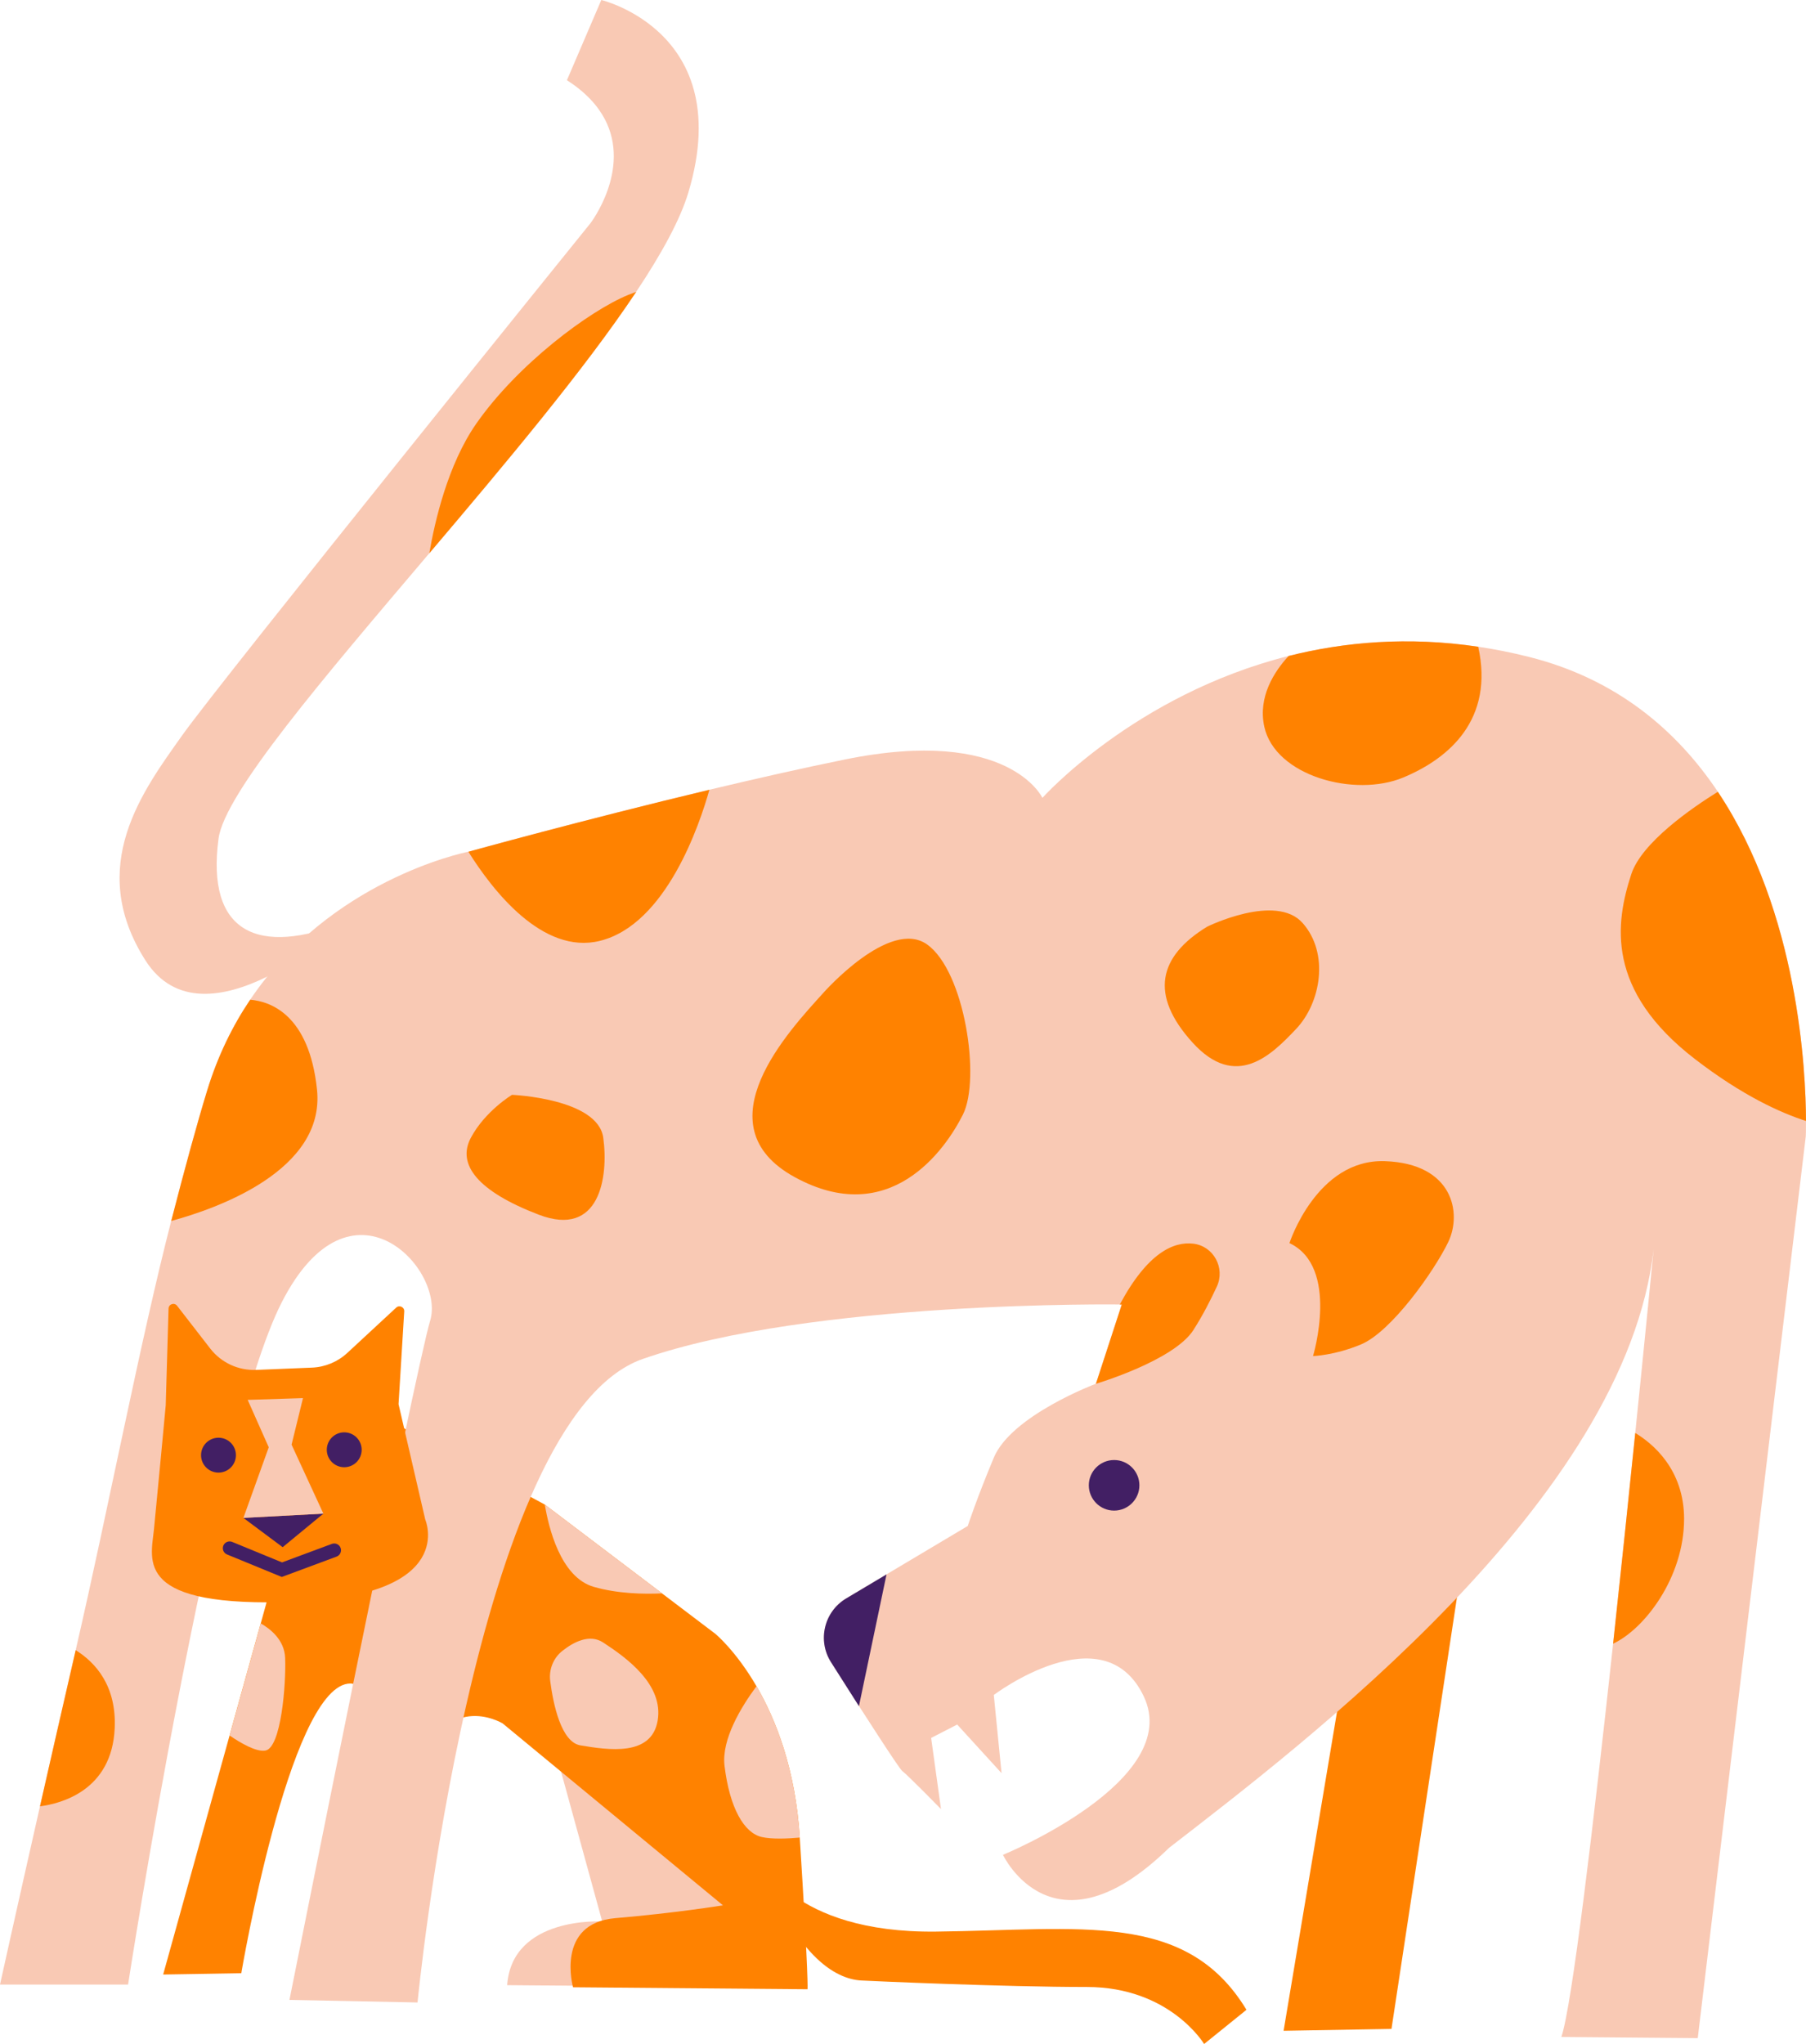 <svg xmlns="http://www.w3.org/2000/svg" id="Capa_1" data-name="Capa 1" viewBox="0 0 1006.53 1138.99"><defs><style> .cls-1 { fill: #421f64; } .cls-2 { fill: #f9c9b4; } .cls-3 { fill: #ff8200; } </style></defs><path class="cls-2" d="M307.96,970.01l27.67,100.7s-50.27-3.03-52.97,35.5l82.18.68,58.42-53.09-93.78-62.27-21.52-21.52Z"></path><path class="cls-3" d="M450.1,1108.48l-130.74-1.1s-9.96-35.66,23.59-38.52c33.56-2.86,59.97-7.14,59.97-7.14l-122.79-101.38s-34.27-20.7-47.12,30.7c-12.85,51.4-27.13,110.66-27.13,110.66h-35.7s56.4-168.49,23.56-163.49c-32.84,5-59.26,161.34-59.26,161.34l-43.55.72,37.01-133.17,17.36-62.45,4.16-14.98,63.54-56.4.1-43.91,90.51,49.03s0,0,0,0l65.34,49.5h0l29.66,22.48s11.36,9.25,23,29.25c10.75,18.5,21.72,46.19,24.12,84.27,0,.03,0,.06,0,.09,4.99,79.17,4.33,84.51,4.33,84.51Z"></path><polygon class="cls-3" points="750.19 923.82 715.38 1131.63 775.51 1130.58 816.65 859.47 750.19 923.82"></polygon><path class="cls-2" d="M383.64,107.27c-4.56,15.2-14.94,34.13-29.07,55.34-28.76,43.19-73.03,95.83-115.3,145.67-59.03,69.62-114.12,133.77-117.48,159.06-6.95,52.29,21.74,66.08,71.57,46.03-.9.84-79.37,73.76-112.37,21.7-33.21-52.36-1.28-94.5,20.43-125.14,21.71-30.65,227.64-285.52,227.64-285.52,0,0,22.95-29.89,7.92-58.19-3.98-7.48-10.6-14.85-21.02-21.52L335.12,0s16.37,3.88,31.13,17.08c16.91,15.12,31.71,42.46,17.39,90.19Z"></path><path class="cls-2" d="M1006.42,633.07l-60.22,502.65-76.03-.65c5.85-16.63,17.89-117.93,28.86-219.15,4.45-41.04,8.73-82.05,12.34-117.41,5.6-54.72,9.61-95.88,10.25-102.55-15.53,140.12-195.26,275.75-270.04,333.7-64.74,63.17-92.6,3.92-92.6,3.92,0,0,100.84-41.2,78.47-88.29-22.37-47.08-83.58-.79-83.58-.79l4.32,43.56-24.72-27.08-14.52,7.46,5.49,39.63s-18.83-19.23-21.58-21.19c-1.68-1.2-21.3-31.74-36.36-55.38-1.15-1.8-2.26-3.56-3.35-5.26-7.71-12.12-3.88-28.21,8.46-35.56l22.46-13.38,45.28-26.97s4.71-14.52,14.52-38.06c9.81-23.54,56.9-41.2,56.9-41.2l14.4-44.16s-172.69-2.49-266.92,30.34c-94.23,32.84-125.54,358.6-125.54,358.6l-71.39-1.43s69.87-350.03,78.44-378.58c8.56-28.56-44.26-85.66-82.81-10-38.55,75.67-85.57,380.02-85.57,380.02H0s8.99-40.67,22.28-99.32c5.92-26.11,12.69-55.78,19.9-87.02,18.12-78.46,36.09-172.74,53.25-239.19,7.64-29.6,14.54-54.86,20.12-72.98,5.96-19.36,14.24-36.01,23.88-50.29,44.61-66.19,118.01-81.73,121.6-82.45.09-.02.14-.03.14-.03,0,0,63.99-17.73,134.19-34.5,25.33-6.05,51.46-11.97,75.68-16.9,91.37-18.56,109.93,21.42,109.93,21.42,0,0,51.24-57.39,137.18-79.07,30.98-7.81,66.47-10.98,105.69-5.15,9.26,1.38,18.72,3.25,28.38,5.69,48.87,12.32,82.31,40.97,105.17,75.11,45.07,67.32,49.05,156.04,49.14,183.44.02,5.4-.11,8.42-.11,8.42Z"></path><circle class="cls-1" cx="620.92" cy="827.67" r="14.09"></circle><path class="cls-3" d="M665.09,741.16c5.31-8.24,9.83-17.19,13.09-24.25,4.77-10.35-1.82-22.56-13.14-23.89-10.85-1.28-25.43,4.9-40.95,33.9.72,0,1.1.01,1.1.01l-14.4,44.16s43.29-12.82,54.32-29.93Z"></path><path class="cls-3" d="M718.64,692.7s15.22-47.04,53.27-45.66c38.05,1.38,42.89,29.06,35.28,44.97-7.61,15.91-31.65,50.06-48.67,57.15-14.74,6.14-26.74,6.5-26.74,6.5,0,0,15.03-49.68-13.14-62.96Z"></path><path class="cls-3" d="M1006.53,624.65c-14.26-4.57-35.49-14.19-61.74-34.38-50.1-38.54-44.48-75.99-35.65-103.09,5.77-17.71,33.84-37.01,48.25-45.97,45.07,67.32,49.05,156.04,49.14,183.44Z"></path><path class="cls-3" d="M782.14,433.23c-27.05,11.31-71.46-.8-77.51-28.26-3.68-16.72,5.66-30.9,13.53-39.43,30.98-7.81,66.47-10.98,105.69-5.15,8.91,40.47-16.04,62.11-41.7,72.83Z"></path><path class="cls-3" d="M672.74,516.4s38.35-18.97,53.29-2.02c14.94,16.96,10.09,44.41-3.63,58.94-13.73,14.53-33.51,34.32-57.73,7.67-24.22-26.65-18.97-48.04,8.07-64.59Z"></path><path class="cls-3" d="M938.58,846.43c0,32.48-21.97,61.29-39.55,69.49,4.45-41.04,8.73-82.05,12.34-117.41,9.42,5.67,27.22,20.05,27.22,47.92Z"></path><path class="cls-3" d="M458.89,553.24s36.9-41.89,57.84-26.93c20.94,14.96,29.92,74.8,19.95,94.74s-40.89,63.83-93.74,34.9c-52.86-28.92-2.99-81.78,15.96-102.72Z"></path><path class="cls-3" d="M395.36,440.09c-5.41,19.28-24.11,75.17-61.13,84.22-31.88,7.79-59.73-28.19-73.19-49.69.09-.02.14-.03.14-.03,0,0,63.99-17.73,134.19-34.5Z"></path><path class="cls-3" d="M285.36,610.08s47.87,1.99,50.86,23.93c2.99,21.94-1.99,55.85-35.9,42.88-33.91-12.96-45.87-27.92-37.9-42.88,7.98-14.96,22.94-23.93,22.94-23.93Z"></path><path class="cls-3" d="M95.44,680.35c7.64-29.6,14.54-54.86,20.12-72.98,5.96-19.36,14.24-36.01,23.88-50.29,11.15.92,32.83,8.2,37.23,50.02,4.76,45.22-56.13,66.46-81.22,73.26Z"></path><path class="cls-3" d="M63.92,963.1c-1.57,34.55-29.73,41.9-41.63,43.45,5.92-26.11,12.69-55.78,19.9-87.02,11.03,6.88,22.81,19.82,21.73,43.57Z"></path><path class="cls-3" d="M354.58,162.61c-28.76,43.19-73.03,95.83-115.3,145.67,2.97-17.44,10.24-49.36,26.14-72.18,22.93-32.91,62.83-62.83,84.77-71.8,1.46-.6,2.92-1.16,4.39-1.69Z"></path><path class="cls-3" d="M142.77,763.36l31.1-1.27c7.32-.3,14.3-3.2,19.68-8.18l27.27-25.27c1.76-1.63,4.61-.28,4.47,2.11l-3.17,51.7,14.88,64.28s18.45,42.26-72.02,45.83c-90.47,3.57-80.95-22.62-79.16-40.47,1.79-17.86,6.55-69.04,6.55-69.04l1.57-53.88c.07-2.5,3.23-3.53,4.76-1.55l18.46,23.83c6.11,7.88,15.65,12.32,25.61,11.91Z"></path><polygon class="cls-1" points="135.65 845.83 180.23 843.45 157.54 862.15 135.65 845.83"></polygon><path class="cls-1" d="M157.05,878.74l-30.52-12.54c-1.93-.79-2.85-3-2.06-4.93.79-1.93,3-2.84,4.93-2.06l27.79,11.42,27.77-10.32c1.96-.72,4.13.27,4.86,2.23.73,1.96-.27,4.13-2.23,4.86l-30.54,11.34Z"></path><circle class="cls-1" cx="121.77" cy="810.87" r="9.72"></circle><circle class="cls-1" cx="191.85" cy="807.87" r="9.72"></circle><polygon class="cls-2" points="135.65 845.83 149.78 806.48 138.04 780.06 168.86 779.08 162.5 805.01 180.23 843.45 135.65 845.83"></polygon><path class="cls-3" d="M423.58,1035.52s17.25,41.75,98.03,40.84c80.78-.91,139.5-11.8,173.08,43.57l-23.6,19.06s-19.06-31.77-65.35-31.77-120.6-3.33-125.89-3.63c-14.22-.82-37.21-13.61-56.27-68.07Z"></path><path class="cls-2" d="M148.02,975.45c-4.99,1-13.66-4-20.05-8.36l17.36-62.45c5.13,2.9,13.2,9.07,13.59,19.2.57,14.91-2.29,49.89-10.9,51.61Z"></path><path class="cls-2" d="M368.98,887.89c-10.34.49-24.78.17-38.01-3.62-18.73-5.35-25.32-33.59-27.33-45.89l65.34,49.5Z"></path><path class="cls-2" d="M445.77,1023.96c-6.53.59-15.6,1.02-21.32-.33-9.75-2.29-17.78-16.06-20.65-39.58-1.8-14.79,9.33-32.98,17.83-44.45,10.75,18.5,21.72,46.19,24.12,84.27,0,.03,0,.06,0,.09Z"></path><path class="cls-2" d="M306.65,936.74c-.83-6.4,1.71-12.81,6.77-16.81,6.21-4.91,15.12-9.63,22.7-4.69,13.19,8.6,33.84,23.51,30.4,43.59-3.44,20.07-27.46,16.35-43.01,13.76-10.84-1.8-15.21-23.11-16.86-35.85Z"></path><path class="cls-1" d="M494.08,877.32l-15.37,73.4-12.2-19.2c-1.15-1.8-2.26-3.56-3.35-5.26-7.71-12.12-3.88-28.21,8.46-35.56l22.46-13.38Z"></path></svg>